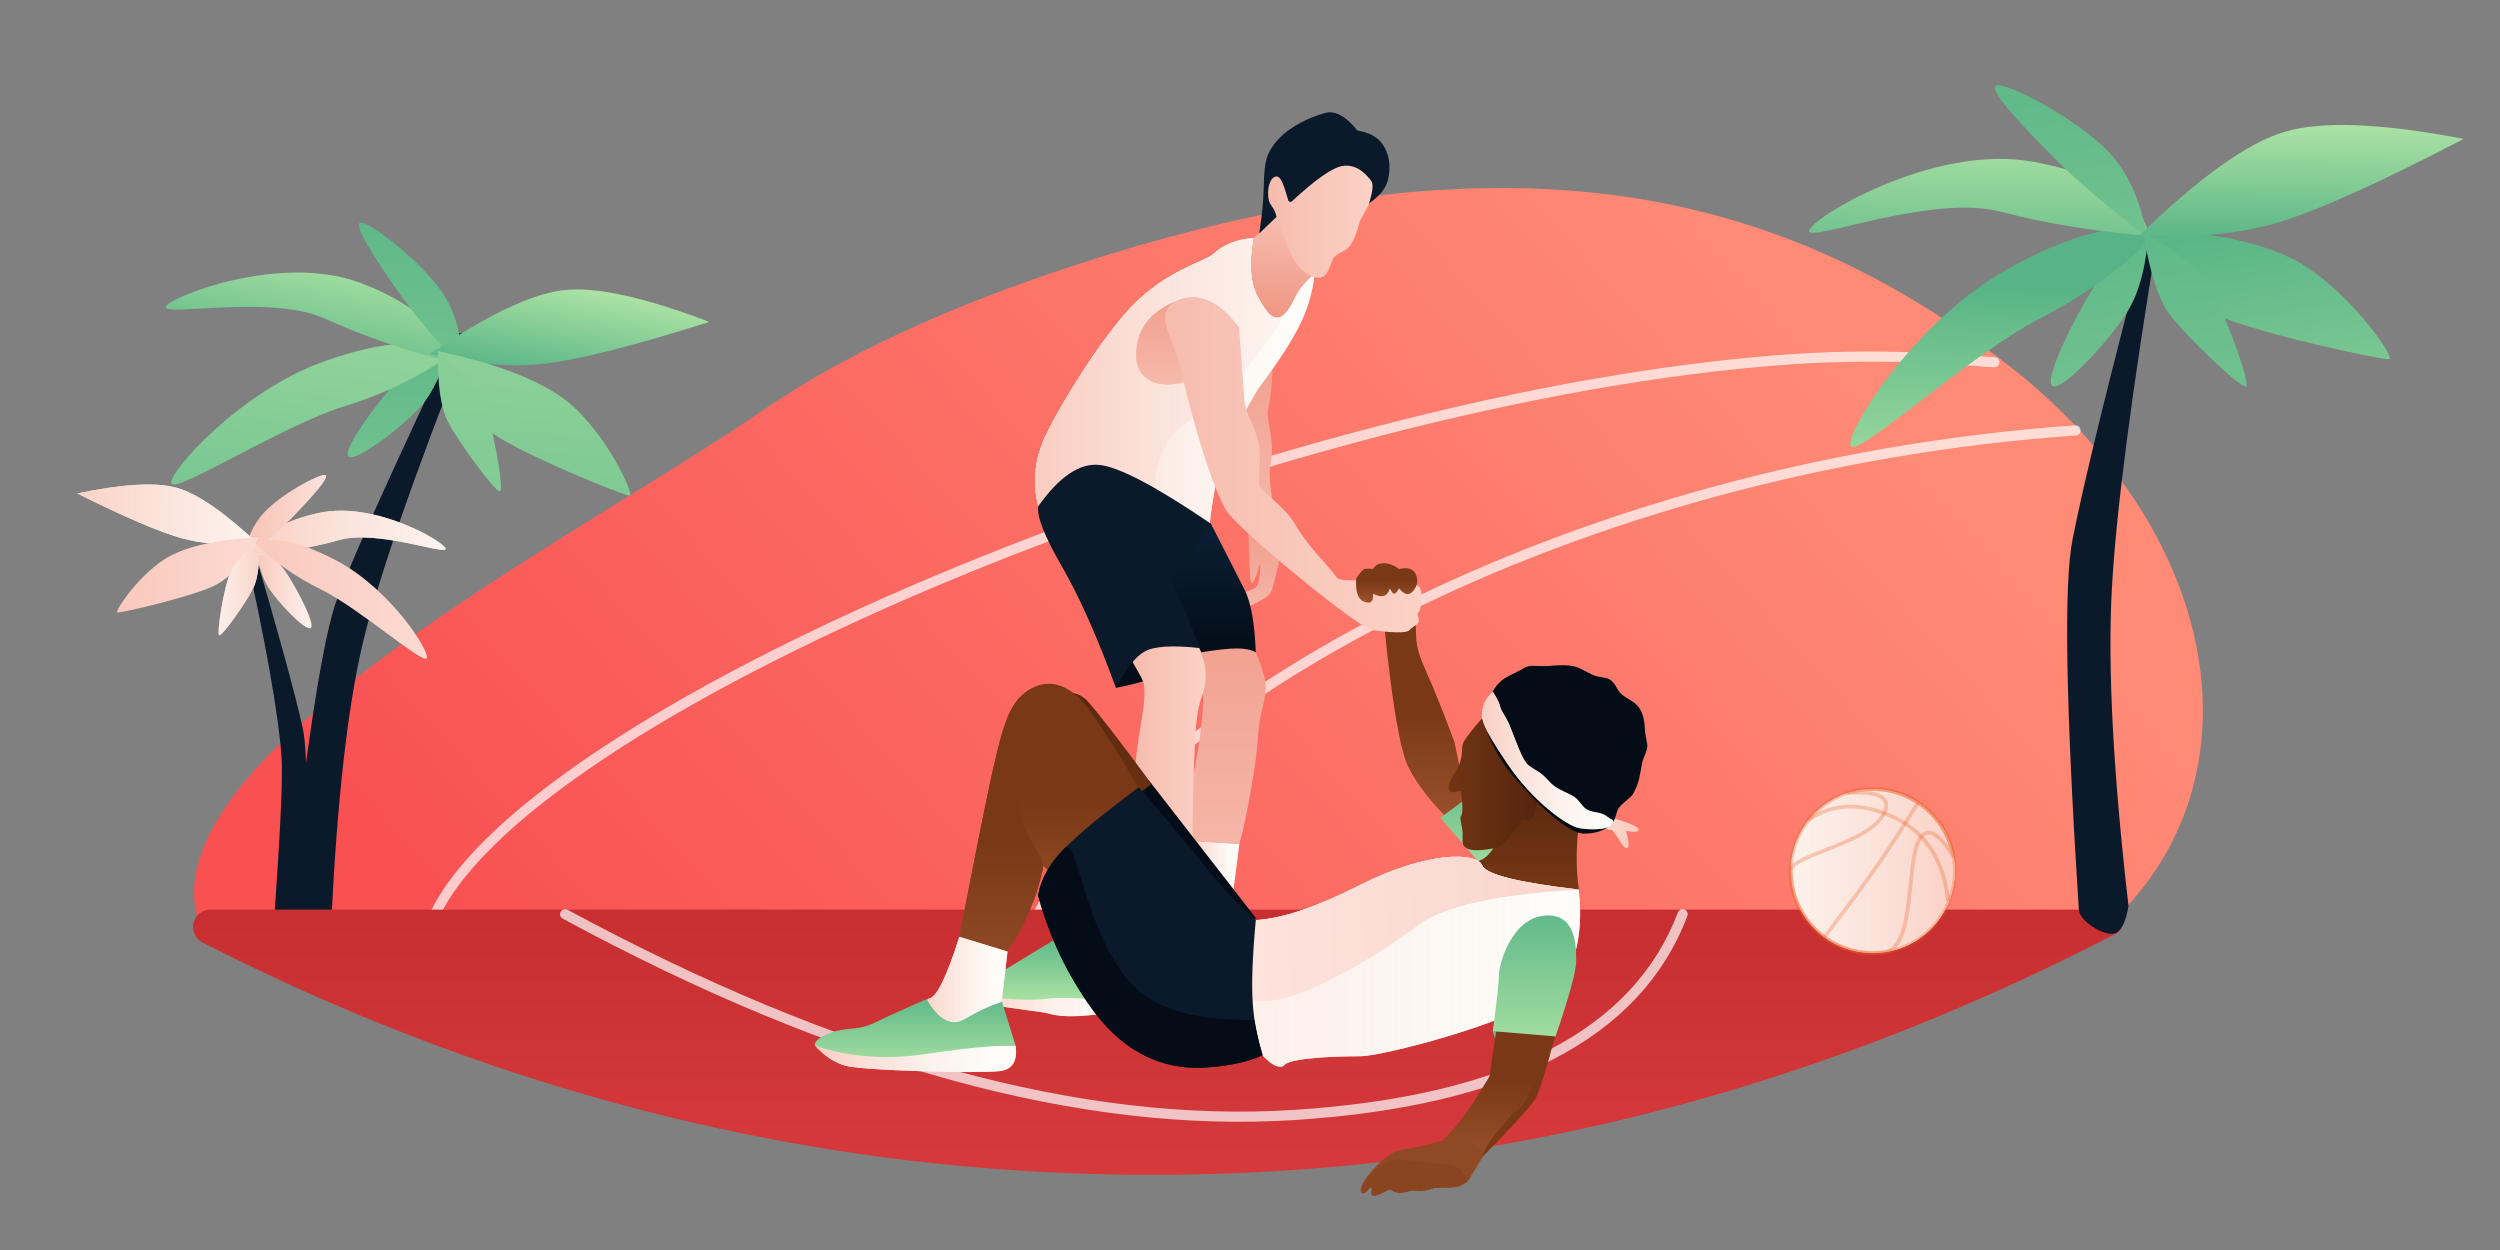 <svg width="1440" height="720" xmlns="http://www.w3.org/2000/svg" xmlns:xlink="http://www.w3.org/1999/xlink"><rect width="100%" height="100%" fill="#808080" stroke="none"/><defs><linearGradient x1="85.566%" y1="56.945%" x2="14.146%" y2="41.593%" id="a"><stop stop-color="#F95052" offset="0%"/><stop stop-color="#FF8A76" offset="100%"/></linearGradient><linearGradient x1="44.84%" y1="-47.622%" x2="59.364%" y2="667.053%" id="b"><stop stop-color="#58B486" offset="0%"/><stop stop-color="#CFF6B0" offset="100%"/></linearGradient><linearGradient x1="81.296%" y1="-261.879%" x2="14.626%" y2="239.848%" id="c"><stop stop-color="#CFF6B0" offset="0%"/><stop stop-color="#58B486" offset="100%"/></linearGradient><linearGradient x1="81.296%" y1="-44.106%" x2="14.626%" y2="107.284%" id="d"><stop stop-color="#CFF6B0" offset="0%"/><stop stop-color="#58B486" offset="100%"/></linearGradient><linearGradient x1="45.664%" y1="-47.622%" x2="57.869%" y2="667.053%" id="e"><stop stop-color="#58B486" offset="0%"/><stop stop-color="#CFF6B0" offset="100%"/></linearGradient><linearGradient x1="81.296%" y1="-35.333%" x2="14.626%" y2="101.944%" id="f"><stop stop-color="#CFF6B0" offset="0%"/><stop stop-color="#58B486" offset="100%"/></linearGradient><linearGradient x1="81.296%" y1="-476.061%" x2="14.626%" y2="370.225%" id="g"><stop stop-color="#CFF6B0" offset="0%"/><stop stop-color="#58B486" offset="100%"/></linearGradient><linearGradient x1="57.514%" y1="-1030.763%" x2="41.507%" y2="707.884%" id="h"><stop stop-color="#CFF6B0" offset="0%"/><stop stop-color="#58B486" offset="100%"/></linearGradient><linearGradient x1="89.437%" y1="71.45%" x2="-11.352%" y2="56.842%" id="i"><stop stop-color="#F9C7BA" offset="0%"/><stop stop-color="#FFF" offset="100%"/></linearGradient><linearGradient x1="122.485%" y1="50%" x2="-45.965%" y2="43.528%" id="k"><stop stop-color="#F9C7BA" offset="0%"/><stop stop-color="#FFF" stop-opacity=".5" offset="100%"/></linearGradient><linearGradient x1="83.142%" y1="71.45%" x2="-97.59%" y2="43.626%" id="l"><stop stop-color="#F9C7BA" offset="0%"/><stop stop-color="#FFF" offset="100%"/></linearGradient><linearGradient x1="122.485%" y1="50%" x2="-45.965%" y2="44.131%" id="n"><stop stop-color="#F9C7BA" offset="0%"/><stop stop-color="#FFF" stop-opacity=".5" offset="100%"/></linearGradient><linearGradient x1="107.673%" y1="60.441%" x2="-206.283%" y2="33.248%" id="o"><stop stop-color="#F9C7BA" offset="0%"/><stop stop-color="#FFF" offset="100%"/></linearGradient><linearGradient x1="161.594%" y1="50%" x2="-25.189%" y2="62.725%" id="q"><stop stop-color="#FFF" stop-opacity=".5" offset="0%"/><stop stop-color="#F9C7BA" offset="100%"/></linearGradient><linearGradient x1="107.673%" y1="56.19%" x2="-193.645%" y2="32.729%" id="r"><stop stop-color="#F9C7BA" offset="0%"/><stop stop-color="#FFF" offset="100%"/></linearGradient><linearGradient x1="41.408%" y1="-5.163%" x2="41.408%" y2="176.452%" id="s"><stop stop-color="#C62E30" offset="0%"/><stop stop-color="#E24244" offset="100%"/></linearGradient><linearGradient x1="44.84%" y1="-47.622%" x2="59.364%" y2="667.053%" id="t"><stop stop-color="#58B486" offset="0%"/><stop stop-color="#CFF6B0" offset="100%"/></linearGradient><linearGradient x1="42.454%" y1="2.482%" x2="63.694%" y2="350.351%" id="u"><stop stop-color="#58B486" offset="0%"/><stop stop-color="#CFF6B0" offset="100%"/></linearGradient><linearGradient x1="42.454%" y1="21.829%" x2="0%" y2="174.617%" id="v"><stop stop-color="#58B486" offset="0%"/><stop stop-color="#CFF6B0" offset="100%"/></linearGradient><linearGradient x1="81.296%" y1="-44.106%" x2="14.626%" y2="107.284%" id="w"><stop stop-color="#CFF6B0" offset="0%"/><stop stop-color="#58B486" offset="100%"/></linearGradient><linearGradient x1="45.664%" y1="-47.622%" x2="57.869%" y2="667.053%" id="x"><stop stop-color="#58B486" offset="0%"/><stop stop-color="#CFF6B0" offset="100%"/></linearGradient><linearGradient x1="81.296%" y1="-35.333%" x2="14.626%" y2="101.944%" id="y"><stop stop-color="#CFF6B0" offset="0%"/><stop stop-color="#58B486" offset="100%"/></linearGradient><linearGradient x1="48.188%" y1="-47.622%" x2="53.288%" y2="667.053%" id="z"><stop stop-color="#58B486" offset="0%"/><stop stop-color="#CFF6B0" offset="100%"/></linearGradient><linearGradient x1="122.485%" y1="50%" x2="-56.488%" y2="50%" id="B"><stop stop-color="#F9C7BA" offset="0%"/><stop stop-color="#FFF" stop-opacity=".5" offset="100%"/></linearGradient><linearGradient x1="39.436%" y1="10.758%" x2="37.483%" y2="86.539%" id="C"><stop stop-color="#F6BCAF" offset="0%"/><stop stop-color="#F09885" offset="100%"/></linearGradient><linearGradient x1="65.127%" y1="43.733%" x2="65.127%" y2="90.801%" id="D"><stop stop-color="#793816" offset="0%"/><stop stop-color="#9A512B" offset="100%"/></linearGradient><linearGradient x1="0%" y1="123.276%" x2="0%" y2="-15.101%" id="E"><stop stop-color="#F6BCAF" offset="0%"/><stop stop-color="#F09885" offset="100%"/></linearGradient><linearGradient x1="87.172%" y1="50%" x2="-7.745%" y2="50%" id="G"><stop stop-color="#FFF" stop-opacity=".5" offset="0%"/><stop stop-color="#F9C7BA" offset="100%"/></linearGradient><linearGradient x1="138.289%" y1="50%" x2="-7.745%" y2="50%" id="I"><stop stop-color="#FFF" stop-opacity=".5" offset="0%"/><stop stop-color="#F9C7BA" offset="100%"/></linearGradient><linearGradient x1="0%" y1="100%" x2="0%" y2="-15.101%" id="J"><stop stop-color="#F6BCAF" offset="0%"/><stop stop-color="#F09885" offset="100%"/></linearGradient><linearGradient x1="0%" y1="123.276%" x2="0%" y2="-15.101%" id="K"><stop stop-color="#F6BCAF" offset="0%"/><stop stop-color="#F09885" offset="100%"/></linearGradient><linearGradient x1="181.845%" y1="39.203%" x2="-31.563%" y2="39.203%" id="L"><stop stop-color="#FFE5DA" offset="0%"/><stop stop-color="#F4B4A5" offset="100%"/></linearGradient><linearGradient x1="181.845%" y1="39.203%" x2="-31.563%" y2="39.203%" id="M"><stop stop-color="#FFE5DA" offset="0%"/><stop stop-color="#F4B4A5" offset="100%"/></linearGradient><linearGradient x1="87.172%" y1="50%" x2="-7.745%" y2="50%" id="O"><stop stop-color="#FFF" stop-opacity=".5" offset="0%"/><stop stop-color="#F9C7BA" offset="100%"/></linearGradient><linearGradient x1="0%" y1="123.276%" x2="0%" y2="-37.289%" id="P"><stop stop-color="#F6BCAF" offset="0%"/><stop stop-color="#F09885" offset="100%"/></linearGradient><linearGradient x1="50%" y1="13.529%" x2="50%" y2="100%" id="Q"><stop stop-color="#091F33" offset="0%"/><stop stop-color="#040D17" offset="100%"/></linearGradient><linearGradient x1="181.845%" y1="39.203%" x2="-31.563%" y2="39.203%" id="R"><stop stop-color="#FFE5DA" offset="0%"/><stop stop-color="#F4B4A5" offset="100%"/></linearGradient><linearGradient x1="40.809%" y1="-14.194%" x2="40.809%" y2="173.313%" id="S"><stop stop-color="#58B486" offset="0%"/><stop stop-color="#CFF6B0" offset="100%"/></linearGradient><linearGradient x1="50%" y1="108.133%" x2="50%" y2="15.06%" id="T"><stop stop-color="#813C18" offset="0%"/><stop stop-color="#54250D" offset="100%"/></linearGradient><linearGradient x1="88.244%" y1="50%" x2="-143.973%" y2="50%" id="V"><stop stop-color="#FFF" stop-opacity=".5" offset="0%"/><stop stop-color="#F9C7BA" offset="100%"/></linearGradient><linearGradient x1="203.147%" y1="36.18%" x2="-193.645%" y2="39.176%" id="W"><stop stop-color="#F9C7BA" offset="0%"/><stop stop-color="#FFF" offset="100%"/></linearGradient><linearGradient x1="40.809%" y1="-14.194%" x2="40.809%" y2="406.398%" id="X"><stop stop-color="#58B486" offset="0%"/><stop stop-color="#CFF6B0" offset="100%"/></linearGradient><linearGradient x1="68.093%" y1="28.586%" x2="57.492%" y2="84.385%" id="Y"><stop stop-color="#793816" offset="0%"/><stop stop-color="#9A512B" offset="100%"/></linearGradient><linearGradient x1="88.86%" y1="-63.639%" x2="83.483%" y2="9.594%" id="Z"><stop stop-color="#9A512B" offset="0%"/><stop stop-color="#793816" offset="100%"/></linearGradient><linearGradient x1="40.809%" y1="-14.194%" x2="40.809%" y2="173.313%" id="aa"><stop stop-color="#58B486" offset="0%"/><stop stop-color="#CFF6B0" offset="100%"/></linearGradient><linearGradient x1="-49.839%" y1="39.411%" x2="100%" y2="39.411%" id="ab"><stop stop-color="#813C18" offset="0%"/><stop stop-color="#54250D" offset="100%"/></linearGradient><linearGradient x1="107.673%" y1="54.389%" x2="-193.645%" y2="37.755%" id="ac"><stop stop-color="#F9C7BA" offset="0%"/><stop stop-color="#FFF" offset="100%"/></linearGradient><linearGradient x1="107.673%" y1="53.534%" x2="-193.645%" y2="40.139%" id="ad"><stop stop-color="#F9C7BA" offset="0%"/><stop stop-color="#FFF" offset="100%"/></linearGradient><linearGradient x1="87.172%" y1="50%" x2="-7.745%" y2="50%" id="af"><stop stop-color="#FFF" stop-opacity=".5" offset="0%"/><stop stop-color="#F9C7BA" offset="100%"/></linearGradient><linearGradient x1="65.127%" y1="43.733%" x2="65.127%" y2="90.801%" id="ag"><stop stop-color="#793816" offset="0%"/><stop stop-color="#9A512B" offset="100%"/></linearGradient><linearGradient x1="87.172%" y1="50%" x2="-7.745%" y2="50%" id="ai"><stop stop-color="#FFF" stop-opacity=".5" offset="0%"/><stop stop-color="#F9C7BA" offset="100%"/></linearGradient><linearGradient x1="40.809%" y1="-14.194%" x2="40.809%" y2="151.18%" id="aj"><stop stop-color="#58B486" offset="0%"/><stop stop-color="#CFF6B0" offset="100%"/></linearGradient><linearGradient x1="50%" y1="77.603%" x2="50%" y2="-14.615%" id="ak"><stop stop-color="#813C18" offset="0%"/><stop stop-color="#6F3313" offset="24.786%"/><stop stop-color="#54250D" offset="100%"/></linearGradient><linearGradient x1="65.127%" y1="43.733%" x2="65.127%" y2="90.801%" id="al"><stop stop-color="#793816" offset="0%"/><stop stop-color="#9A512B" offset="100%"/></linearGradient><linearGradient x1="67.333%" y1="62.389%" x2="67.333%" y2="120.9%" id="am"><stop stop-color="#793816" offset="0%"/><stop stop-color="#9A512B" offset="100%"/></linearGradient><linearGradient x1="87.172%" y1="50%" x2="-7.745%" y2="50%" id="ao"><stop stop-color="#FFF" stop-opacity=".5" offset="0%"/><stop stop-color="#F9C7BA" offset="100%"/></linearGradient><linearGradient x1="87.172%" y1="50%" x2="-7.745%" y2="50%" id="aq"><stop stop-color="#FFF" stop-opacity=".5" offset="0%"/><stop stop-color="#F9C7BA" offset="100%"/></linearGradient><linearGradient x1="40.809%" y1="-14.194%" x2="40.809%" y2="173.313%" id="ar"><stop stop-color="#58B486" offset="0%"/><stop stop-color="#CFF6B0" offset="100%"/></linearGradient><path d="M.413 34.272c0-3.524 43.175-22.593 74.565-11.869 20.926 7.15 31.972 16.665 33.139 28.546-16.944-3.767-32.342-8.545-46.194-14.334-20.778-8.684-61.51 1.18-61.51-2.343z" id="j"/><path d="M108.123 44.397c21.398-15.67 38.216-24.422 50.452-26.258 12.237-1.835 31.026 1.577 56.368 10.236-28.82 10.215-49.715 16.296-62.686 18.242-12.97 1.945-27.682 1.205-44.134-2.22z" id="m"/><path d="M102.868 44.602c8.688 6.25 14.456 11.96 17.303 17.13 4.272 7.756 10.071 35.274 8.443 35.968-1.628.694-16.733-18.388-21.064-26.25-2.887-5.242-4.447-14.191-4.682-26.848z" id="p"/><path d="M252.555 72.537c-9.317.5-16.94 3.513-22.871 9.036-4.847 4.514-27.592 9.3-48.139 31.367-16.34 17.55-38.212 52.158-48.163 72.497-6.634 13.56-8.17 27.36-4.607 41.405 11.112-10.244 21.248-15.366 30.409-15.366 6.387 0 23.996 17.085 43.626 25.277 5.683 2.372 13.923 2.372 24.718 0 1.812-16.005 4.336-28.539 7.574-37.6 3.238-9.06 9.897-22.228 19.978-39.502 11.506-15.293 19.604-27.7 24.292-37.219 4.689-9.52 7.523-19.306 8.501-29.36-5.183 4.325-8.956 8.955-11.32 13.89-9.086 18.968-15.013 11.082-21.473-.8-4.18-7.685-5.021-18.894-2.525-33.625z" id="F"/><path d="M252.555 72.537c-9.317.5-16.94 3.513-22.871 9.036-4.847 4.514-27.592 9.3-48.139 31.367-16.34 17.55-38.212 52.158-48.163 72.497-6.634 13.56-8.17 27.36-4.607 41.405 11.112-10.244 21.248-15.366 30.409-15.366 5.183 0 17.756 11.25 32.802 19.87 3.495 2.003 7.124 3.863 10.824 5.407 4.838 2.019-17.761-11.53 0-46.098 5.273-10.261 23.285-18.451 35.514-31.416 19.17-20.325 33.389-44.224 32.955-43.742-6.291 6.993-11.077.085-16.199-9.334-4.18-7.686-5.021-18.895-2.525-33.626z" id="H"/><path id="N" d="M217.556 419.718l23.584 27.99 3.385-26.241z"/><path d="M440.17 447.707c-35.072-4.08-53.667-8.744-55.784-13.994-3.175-7.875-32.352-7.875-70.13 11.266-25.186 12.76-45.262 19.527-60.228 20.3-6.15 14.677-9.317 25.207-9.498 31.588-1.151 40.494 21.655 57.14 25.8 52.025 3.613-4.46 31.303-5.178 43.925-5.178 12.623 0 86.506-19.003 108.345-35.845 14.56-11.228 20.416-31.282 17.57-60.162z" id="U"/><path d="M390.568 333.745c2.543 3.96 3.98 6.967 4.313 9.018.263 1.625 3.219 5.326 5.34 10.356 3.39 8.038 7.03 20 11.056 23.152 1.918 1.502 4.852 2.977 7.138 4.688 2.663 1.994 4.74 5.092 7.635 7.203 3.434 2.504 8.088 4.006 11.584 6.27 2.456 1.592 4.296 5.266 6.498 6.727 3.068 2.037 6.855 1.94 9.376 2.869 2.716 1 4.121 2.892 5.668 3.324 1.856.518-.08 3.473-2.149 4.343-4.148 1.742-12.423 1.424-16.856.562-6.646-1.292-26.185-14.787-41.224-37.121-15.04-22.334-15.366-26.118-14.2-31.671.778-3.702 2.719-6.942 5.821-9.72z" id="ae"/><path d="M91.142 509.623c3.374 2.15 6.257 3.464 8.648 3.946 16.177 3.256 30.18 4.093 36.308 5.85 7.486 2.146 21.14 1.5 40.963-1.936l-33.274-11.002-52.645 3.142z" id="ah"/><path d="M83.263 474.909c-7.164 22.646-12.887 34.474-17.17 35.484-6.425 1.515 6.439 19.85 18.67 19.85 8.153 0 15.86-6.616 23.12-19.85l3.146-27.008-27.766-8.476z" id="an"/><path d="M0 537.381c5.226 5.878 11.022 9.781 17.388 11.71 9.55 2.891 78.53 4.669 89.361 3.16 7.222-1.007 10.194-5.913 8.918-14.719L0 537.382z" id="ap"/><circle id="A" cx="47.234" cy="47.234" r="47.234"/></defs><g fill="none" fill-rule="evenodd"><path d="M564.427 592.765c252.62-30.157 677.058-149.98 676.027-225.725-1.384-100.438-278.417-142.951-398.851-178.878-53.214-15.874-119.378-24.314-199.548-24.314-209.392 0-337.779 53.486-428.094 143.169-22.522 22.364-42.677 46.98-61.13 73.578-92.45 133.26-68.532 276.187 38.963 327.173 82.196 38.987 263.17-101.936 372.633-115.003z" fill="url(#a)" transform="scale(-1 1) rotate(18 47.167 -3827.759)"/><path d="M1148.76 208.607c-7.829 0-56.386-5.925-117.717-1.637C737.676 227.485 309.01 405.047 250.53 526.597M1195.518 247.926C902.151 268.44 654.905 408.182 596.425 529.732" stroke-opacity=".702" stroke="#FFF" stroke-width="5.852" style="mix-blend-mode:soft-light" stroke-linecap="round"/><path d="M163.828 543.315c12-111.007 22.18-177.288 30.539-198.841 10.342-26.669 33.304-77.52 68.884-152.555l7.484.262c-32.865 83.19-53.538 142.979-62.02 179.364-8.48 36.384-14.411 88.773-17.79 157.165-5.049 3.077-9.191 5.488-12.429 7.233-3.237 1.745-8.126 4.202-14.668 7.372z" fill="#0B1A2A"/><path d="M233.928 66.442c-13.634 8.282-24.028 16.744-31.183 25.386-10.733 12.964-29.253 39.838-25.185 43.131 4.068 3.294 30.343-17.94 40.72-30.555 6.918-8.409 12.134-21.063 15.648-37.962z" fill="url(#b)" fill-rule="nonzero" transform="rotate(2 -3479.4 862.597)"/><path d="M76.181 153.965c-2.58-5.781 37.789-54.821 86.373-73.74 32.39-12.614 56.97-15.104 73.74-7.47-18.291 14.188-39.01 25.295-62.153 33.32-34.717 12.04-95.38 53.671-97.96 47.89z" fill="url(#c)" fill-rule="nonzero" transform="rotate(2 -3479.4 862.597)"/><path d="M69.37 52.598c0-5.285 64.763-33.889 111.847-17.803 31.39 10.724 47.96 24.997 49.709 42.818-25.416-5.65-48.512-12.816-69.29-21.5-31.168-13.026-92.265 1.771-92.265-3.515z" fill="url(#d)" fill-rule="nonzero" transform="rotate(2 -3479.4 862.597)"/><path d="M180.169.036c5.86 0 34.97 20.877 47.784 38.138 8.542 11.508 12.929 26.162 13.16 43.964-17.473-17.915-30.439-32.57-38.897-43.964C189.529 21.082 174.309.036 180.169.036z" fill="url(#e)" fill-rule="nonzero" transform="rotate(2 -3479.4 862.597)"/><path d="M222.368 74.18c32.097-23.504 57.323-36.633 75.678-39.386 18.355-2.753 46.54 2.365 84.553 15.353-43.23 15.324-74.573 24.445-94.03 27.363-19.456 2.918-41.523 1.808-66.201-3.33z" fill="url(#f)" fill-rule="nonzero" transform="rotate(2 -3479.4 862.597)"/><path d="M260.15 118.731c-12.32-7.946-23.489-23.408-33.508-46.386 34.013 6.033 58.817 14.525 74.412 25.476 23.394 16.427 42.495 53.977 39.073 53.977-3.422 0-61.497-21.148-79.977-33.067z" fill="url(#g)" fill-rule="nonzero" transform="rotate(2 -3479.4 862.597)"/><path d="M226.92 72.257c13.031 9.375 21.683 17.94 25.954 25.696 6.407 11.633 15.106 52.91 12.664 53.951-2.442 1.041-25.1-27.581-31.596-39.375-4.33-7.863-6.671-21.287-7.023-40.272z" fill="url(#h)" fill-rule="nonzero" transform="rotate(2 -3479.4 862.597)"/><path d="M174.45 538.08c2.919-65.361 2.919-104.792 0-118.291-4.028-18.64-13.844-54.517-29.447-107.635l-4.955-.608c12.964 58.205 20.341 99.729 22.131 124.571.893 12.393-.967 49.44-5.58 111.142l17.852-9.178z" fill="#0B1A2A"/><path d="M109.654 43.259c-9.089 5.52-16.018 11.162-20.789 16.924-7.155 8.642-19.502 26.558-16.79 28.754 2.713 2.195 20.23-11.961 27.147-20.37 4.612-5.606 8.09-14.042 10.432-25.308z" fill="url(#i)" transform="scale(-1 1) rotate(-7 2176.84 2277.261)"/><g transform="scale(-1 1) rotate(-7 2176.84 2277.261)"><use fill="#FBF8F0" xlink:href="#j"/><use fill="url(#k)" xlink:href="#j"/></g><path d="M74.714.409c3.907 0 23.314 13.918 31.856 25.425 5.695 7.672 8.62 17.442 8.774 29.31C103.695 43.2 95.051 33.43 89.413 25.834 80.954 14.44 70.808.41 74.714.41z" fill="url(#l)" transform="scale(-1 1) rotate(-7 2176.84 2277.261)"/><g transform="scale(-1 1) rotate(-7 2176.84 2277.261)"><use fill="#FBF8F0" xlink:href="#m"/><use fill="url(#n)" xlink:href="#m"/></g><path d="M130.237 71.559c-8.214-5.298-15.66-15.606-22.34-30.924 22.676 4.022 39.212 9.683 49.61 16.984 15.595 10.951 28.329 35.985 26.048 35.985-2.282 0-40.999-14.099-53.318-22.045z" fill="url(#o)" transform="scale(-1 1) rotate(-7 2176.84 2277.261)"/><g transform="scale(-1 1) rotate(3 -5120.7 -4635.307)"><use fill="#FBF8F0" xlink:href="#p"/><use fill="url(#q)" xlink:href="#p"/></g><path d="M3.617 98.052c-1.72-3.854 25.192-36.547 57.582-49.16 21.593-8.409 37.98-10.069 49.16-4.98-12.194 9.459-26.006 16.864-41.436 22.214-23.144 8.026-63.586 35.78-65.306 31.926z" fill="url(#r)" transform="scale(-1 1) rotate(-7 2176.84 2277.261)"/><path d="M108.234 540.937h1094.14a7.35 7.35 0 013.181 13.977 85.94 85.94 0 00-2.185 1.084c-184.555 95.156-368.037 137.705-552.592 137.705-180.851 0-362.775-40.658-543.626-132.033a806.782 806.782 0 01-3.485-1.772 10.03 10.03 0 014.567-18.961z" fill="url(#s)" transform="translate(13 -17)"/><path d="M325.512 526.597c157.321 85.02 297.381 123.557 420.18 115.61 122.799-7.946 197.3-46.482 223.505-115.61" stroke-opacity=".702" stroke="#FFF" stroke-width="5.852" style="mix-blend-mode:soft-light" stroke-linecap="round"/><g><path d="M1197.389 523.894c-7.655-120.194-8.649-187.717-3.573-213.36 6.666-33.672 20.87-91.703 42.615-174.093l7.001-4.466c-15.57 93.607-24.577 162.794-27.018 207.56-2.441 44.765.756 105.514 9.593 182.245-1.25 8.098-3.543 13.245-6.876 15.44-5 3.293-21.274-5.973-21.742-13.326z" fill="#0B1A2A"/><path d="M626.52 93.978c-16.36 9.938-28.834 20.092-37.42 30.464-12.879 15.556-35.104 47.805-30.222 51.757 4.882 3.952 36.412-21.53 48.865-36.666 8.301-10.091 14.56-25.276 18.776-45.555z" fill="url(#t)" fill-rule="nonzero" transform="rotate(-8 1200.668 -4258.18)"/><path d="M657.08 148.155c-14.783-9.535-28.187-28.09-40.21-55.663 40.816 7.24 70.58 17.43 89.296 30.572 28.072 19.712 50.993 64.772 46.887 64.772-4.106 0-73.797-25.377-95.973-39.68z" fill="url(#u)" fill-rule="nonzero" transform="rotate(-8 1200.668 -4258.18)"/><path d="M438.94 194.365c-3.095-6.937 45.347-65.785 103.649-88.488 38.868-15.136 68.364-18.124 88.489-8.964-21.95 17.026-46.812 30.354-74.586 39.985-41.66 14.447-114.455 64.405-117.551 57.467z" fill="url(#v)" fill-rule="nonzero" transform="rotate(-8 1200.668 -4258.18)"/><path d="M432.43 68.343c0-6.343 77.715-40.667 134.216-21.364 37.667 12.87 57.55 29.996 59.65 51.382-30.499-6.78-58.215-15.38-83.149-25.8-37.4-15.632-110.717 2.125-110.717-4.218z" fill="url(#w)" fill-rule="nonzero" transform="rotate(-8 1200.668 -4258.18)"/><path d="M551.336.128c7.032 0 41.965 25.052 57.34 45.765 10.252 13.81 15.516 31.395 15.794 52.757-20.968-21.498-36.527-39.083-46.677-52.757C562.568 25.383 544.305.128 551.336.128z" fill="url(#x)" fill-rule="nonzero" transform="rotate(-8 1200.668 -4258.18)"/><path d="M620.91 97.038c38.516-28.205 68.788-43.96 90.814-47.263 22.026-3.304 55.847 2.837 101.463 18.423-51.876 18.389-89.487 29.334-112.835 32.836-23.348 3.502-49.829 2.17-79.443-3.996z" fill="url(#y)" fill-rule="nonzero" transform="rotate(-8 1200.668 -4258.18)"/><path d="M622.976 96.364c15.638 11.25 26.02 21.528 31.145 30.834 7.689 13.96 18.128 63.493 15.198 64.742-2.93 1.25-30.121-33.097-37.916-47.25-5.196-9.436-8.005-25.544-8.427-48.326z" fill="url(#z)" fill-rule="nonzero" transform="rotate(-8 1200.668 -4258.18)"/><path d="M642.78 396.219c11.375-2.244 19.914-4.707 25.619-7.39 5.705-2.683 13.386-7.85 23.044-15.5-14.395-12.969-26.313-17.232-35.753-12.792-9.44 4.44-13.744 16.334-12.91 35.682z" fill="#040D17"/></g><g><g transform="translate(1031.51 454.487)"><use fill="#FBF8F0" xlink:href="#A"/><use fill="url(#B)" xlink:href="#A"/></g><path d="M1078.745 548.955a47.62 47.62 0 006.952-.508c16.982-2.505 12.5-48.743 19.113-63.313 7.633-16.818 20.873 10.481 20.307 7.559-4.213-21.768-23.373-38.206-46.372-38.206-26.087 0-47.234 21.147-47.234 47.234 0 26.086 21.147 47.234 47.234 47.234z" stroke-opacity=".287" stroke="#EA6020" stroke-width="2.174"/><path d="M1078.745 548.955c26.087 0 47.234-21.148 47.234-47.234 0-26.087-21.147-47.234-47.234-47.234-3.994 0-7.872.495-11.575 1.428-11.397 2.871 24.483-4.584 18.631 11.154-7.056 18.974-54.29 24.846-54.29 34.652 0 3.483.377 6.877 1.092 10.146 4.643 21.21 23.538 37.088 46.142 37.088z" stroke-opacity=".287" stroke="#EA6020" stroke-width="2.174"/><path d="M1050.939 539.65c13.915-18.292 23.878-31.747 29.89-40.364 6.01-8.618 13.971-20.857 23.881-36.719" stroke-opacity=".287" stroke="#EA6020" stroke-width="2.174"/><path d="M1041.533 472.411c14-9.79 30.298-10.402 48.894-1.833 18.596 8.569 29.154 24.71 31.675 48.425" stroke-opacity=".287" stroke="#EA6020" stroke-width="2.174"/></g><g><path d="M252.555 72.537c2.283-1.802 4.146-3.564 5.588-5.287 1.442-1.722 5.104-5.875 10.984-12.459 4.958 21.026 9.236 32.332 12.832 33.916 1.015.448 5.994 2.497 5.914 4.364-.135 3.166-6.749 13.623-19.841 31.371l-27.601-22.327 12.124-29.578z" fill="url(#C)" fill-rule="nonzero" transform="translate(469.3 64.702)"/><path d="M366.795 409.175c-11.826-11.703-20.118-22.393-24.876-32.07-4.757-9.676-9.347-36.486-13.769-80.43l18.434-11.199c-.521 6.993-.521 13.309 0 18.947.78 8.457 5.45 16.92 9.697 27.094 2.83 6.782 6.87 17.084 12.12 30.907l5.794 27.842 1.723 29.452-9.123-10.543z" fill="url(#D)" transform="translate(469.3 64.702)"/><path d="M264.152 124.442c0 23.111-1.014 38.631-3.043 46.56-1.41 5.504 4.225 18.187 1.43 31.967-.954 4.696-.416 12.59 1.613 23.68-8.6-.86-14.596-7.087-17.99-18.678-3.394-11.591-5.505-29.07-6.335-52.437l24.325-31.092z" fill="url(#E)" fill-rule="nonzero" transform="translate(469.3 64.702)"/><g transform="translate(469.3 64.702)"><use fill="#FBF8F0" xlink:href="#F"/><use fill="url(#G)" xlink:href="#F"/></g><g transform="translate(469.3 64.702)"><use fill="#FBF8F0" xlink:href="#H"/><use fill="url(#I)" xlink:href="#H"/></g><path d="M244.408 124.175c-11.083-14.711-22.278-20.178-33.585-16.4-16.96 5.667-26.494 17.262-25.703 33.582.791 16.32 20.249 20.286 37.763 9.382 11.677-7.27 18.852-16.124 21.525-26.564z" fill="url(#J)" fill-rule="nonzero" transform="translate(469.3 64.702)"/><path d="M249.806 238.532c.25 19.125.743 29.802 1.48 32.031.737 2.23 2.532-1.527 5.385-11.27 0 6.055-.488 10.29-1.463 12.704-1.464 3.622-7.392 3.165-8.673 5.69-.854 1.684-.242 4.28 1.835 7.79 8.589-3.964 13.39-6.995 14.404-9.092 1.014-2.096 3.026-10.085 6.034-23.966l-19.002-13.887z" fill="url(#K)" fill-rule="nonzero" transform="translate(469.3 64.702)"/><path d="M244.408 124.175c-11.083-14.711-22.278-20.178-33.585-16.4-16.96 5.667-5.528 20.356-1.75 33.923 2.647 9.508 13.946 61.092 27.266 86.587 2.36 4.52 15.873 17.028 31.585 30.351 22.132 18.767 48.498 39.006 53.083 39.548.2.024 19.147 3.041 21.602 0 1.24-1.537 4.597-2.856 5.207-4.77.596-1.872-1.558-4.342 0-5.505.737-.55 1.19-2.704 1.221-4.867.021-1.422-.484-2.927 0-3.706 1.222-1.964-.391-5.887-1.221-6.345-13.03-7.19-43.885-.798-46.993-4.928-7.483-9.94-16.142-17.081-24.358-31.115-6.23-10.641-20.434-18.91-20.579-22.783-.28-7.493 1.302-15.243 0-22.426-2.184-12.052-7.65-16.542-8.466-26.688-.613-7.63-1.617-21.254-3.012-40.876z" fill="url(#L)" transform="translate(469.3 64.702)"/><path d="M725.343 134.442c.996-7.11 1.626-12.082 1.89-14.92 1.315-14.147.065-23.166 3.177-30.485 6.07-14.28 24.183-21.631 32.845-23.966 5.774-1.557 11.972 1.81 18.595 10.1 6.698 1.146 11.445 3.66 14.24 7.54 4.194 5.82 5.28 13.037 3.342 20.989-1.293 5.3-5.414 10.08-12.364 14.34l-25.432-9.442-23.023 13.153-13.27 12.69z" fill="#0B1A2A"/><path d="M320.502 39.49c1.46 1.906.88 6.702-1.737 14.388l-4.812 8.708c-1.365 5.738-3.012 10.163-4.941 13.273-2.895 4.666-8.464 5.189-10.274 8.207-1.81 3.018-2.851 11.237-8.442 11.237-5.59 0-11.703-5.54-14.872-11.237-3.17-5.697-8.728-21.16-10.404-27.017-.367-1.284-3.012-4.394-3.414-6.08-1.429-6.004.317-13.359 3.985-13.996 2.943-.511 4.591 4.947 7.236 13.996.113.387.664.591 1.654.612 13.91-12.941 23.783-19.841 29.617-20.7 8.751-1.29 14.216 5.748 16.404 8.608z" fill="url(#M)" transform="translate(469.3 64.702)"/><g transform="translate(469.3 64.702)"><use fill="#FBF8F0" xlink:href="#N"/><use fill="url(#O)" xlink:href="#N"/></g><path d="M213.338 303.961c8.39 9.89 11.676 24.533 9.857 43.927-1.818 19.394-5.964 40.432-12.44 63.112-3.116 4.86-4.267 9.573-3.452 14.14.816 4.566 4.233 2.759 10.253-5.422l26.969 1.749c2.151-7.417 4.326-17.476 6.524-30.177 3.297-19.05 3.387-21.193 4.553-35.172 1.166-13.98 6.362-20.503 3.064-32.154-2.2-7.768-6.076-16.671-11.632-26.71l-33.696 6.707z" fill="url(#P)" fill-rule="nonzero" transform="translate(469.3 64.702)"/><path d="M222.676 311.039c8.962-1.488 15.779-2.232 20.451-2.232 4.673 0 8.306.744 10.9 2.232-.63-16.658-2.72-28.535-6.267-35.631-3.547-7.097-10.075-19.916-19.583-38.46l-31.867-6.86c.162 11.837 1.99 23.117 5.482 33.839 3.492 10.722 10.453 26.426 20.884 47.112z" fill="url(#Q)" transform="translate(469.3 64.702)"/><path d="M183.08 316.688c.208.202 1.94 3.269 5.195 9.2 4.791 8.731-1.956 27.294-3.59 50.871-.45 6.504.05 14.926 1.502 25.266l31.37 17.693c.324-30.951 1.002-52.771 2.031-65.46 1.544-19.034 5.206-18.137 5.58-28.37.25-6.821-1.61-13.626-5.58-20.415-13.342-5.288-22.182-7.265-26.522-5.932-4.339 1.333-7.668 7.049-9.986 17.147z" fill="url(#R)" transform="translate(469.3 64.702)"/><path d="M598.076 291.544c-1.116 5.528 3.41 17.105 13.576 34.73 10.167 17.624 20.543 40.939 31.129 69.945 5.627-10.937 11.156-17.93 16.587-20.979 5.431-3.048 16.123-3.685 32.075-1.912l-16.558-39.074 22.592-32.604c-31.513-21.427-52.94-32.716-64.28-33.87-11.34-1.152-23.047 6.769-35.12 23.764z" fill="#0B1A2A"/><path fill="url(#S)" fill-rule="nonzero" d="M360.294 406.304l37.49-27.525 30.235 30.525-41.547 27.094z" transform="translate(469.3 64.702)"/><path d="M440.17 447.707c-1.719-10.98-1.719-23.825 0-38.532-18.063-31.298-29.3-46.265-33.71-44.902-7.75 2.395-8.047 31.967-7.375 36.207 1.38 8.707-5.212 18.367-8.517 23.73-2.202 3.575-4.93 5.917-8.184 7.026v21.99h42.245c12.08 7.302 17.261 5.462 15.542-5.519z" fill="url(#T)" transform="translate(469.3 64.702)"/><g transform="translate(469.3 64.702)"><use fill="#FBF8F0" xlink:href="#U"/><use fill="url(#V)" xlink:href="#U"/></g><path d="M440.17 447.707c-35.072-4.08-53.667-8.744-55.784-13.994-3.175-7.875-32.352-7.875-70.13 11.266-25.186 12.76-45.262 19.527-60.228 20.3-6.15 14.677-9.317 25.207-9.498 31.588-1.151 40.494 80.652-11.43 102.491-28.273 14.56-11.228 45.61-18.19 93.15-20.887z" fill="url(#W)" transform="translate(469.3 64.702)"/><path d="M390.568 529.256c8.108-.511 14.481-.362 19.12.447 4.64.81 10.3 1.672 16.983 2.586-7.73 6.304-15.467 8.78-23.215 7.428-7.748-1.353-12.044-4.84-12.888-10.46z" fill="url(#X)" fill-rule="nonzero" transform="translate(469.3 64.702)"/><path d="M120.953 6.009c-7.36 18.185-12.137 29.29-14.33 33.313-2.195 4.024-13.657 14.48-34.39 31.367L61.74 84.42c-3.389 1.659-5.725 2.488-7.007 2.488-4.514 0-9.407-.907-11.926-.813-2.421.09-6.816 1.632-9.616.813-4.62-1.35-7.348.002-9.236 0-5.622-.006-6.25-3.256-8.154-2.488-1.903.77-5.386 2.488-8.42 2.488-3.033 0 .15-4.934-1.35-4.96-1.064-.018-3.626 4.147-5.511 2.472-4.003-3.555 16.204-22.084 24.83-22.084 5.751 0 13.798-.907 24.14-2.719 5.835-4.685 10.75-9.216 14.746-13.593 3.996-4.377 9.45-11.205 16.363-20.485L87.21.035l33.742 5.974z" fill="url(#Y)" transform="rotate(-6 6140.733 -7093.404)"/><path d="M116.853 16.09c-2.957 7.037-4.835 11.566-5.633 13.585-1.412 3.57-3.313 7.291-4.598 9.647-2.194 4.024-13.656 14.48-34.388 31.368-.553-1.438 2.639-5.794 9.574-13.067C92.21 46.713 95.53 46.512 98.4 43.246c1.914-2.177 8.064-11.229 18.452-27.156z" fill="url(#Z)" transform="rotate(-6 6140.733 -7093.404)"/><path d="M854.33 665.775l-9.003 14.752c-3.197 2.004-5.433 3.073-6.709 3.207-4.488.472-9.45.08-11.945.438-2.398.343-6.608 2.335-9.478 1.814-4.737-.86-7.308.77-9.186.965-5.591.582-6.556-2.585-8.369-1.622-1.812.964-5.097 3.038-8.114 3.355-3.017.317-.366-4.923-1.862-4.792-1.059.093-3.172 4.503-5.222 3.035-4.352-3.118 13.807-23.658 22.387-24.56 5.719-.6 13.627-2.343 23.722-5.226 9.825.388 16.235 1.126 19.23 2.214 2.995 1.087 4.511 3.227 4.548 6.42z" fill="#8F4925"/><path d="M845.327 680.527c-3.197 2.004-5.433 3.073-6.709 3.207-4.488.472-9.45.08-11.945.438-2.398.343-6.608 2.335-9.478 1.814-4.737-.86-7.308.77-9.186.965-5.591.582-6.556-2.585-8.369-1.622-1.812.964-5.097 3.038-8.114 3.355-3.017.317-.366-4.923-1.862-4.792-1.059.093-3.172 4.503-5.222 3.035-1.706-1.222 6.947-18.891 20.669-18.891 8.965 0 19.625 2.38 27.957 2.38 5.611 0 9.697 3.37 12.259 10.111z" fill="#894420"/><path d="M394.114 496.656c0-5.926 7.127-31.952 25.795-33.909 18.668-1.956 18.668 17.403 18.668 26.113 0 5.806-3.969 20.282-11.906 43.429l-36.103-3.033c2.364-17.783 3.546-28.65 3.546-32.6z" fill="url(#aa)" fill-rule="nonzero" transform="translate(469.3 64.702)"/><path d="M384.747 348.629c-5.913 6.746-9.541 11.392-10.885 13.938-.668 1.265-1.004 2.78-1.008 4.545a23.513 23.513 0 01-3.817 12.788c-2.609 4.001-3.899 6.99-3.87 8.967.044 2.952 2.397 3.527 7.056 1.727 1.093 8.448 1.093 13.393 0 14.833-.881 1.162.487 4.924.87 8.71.33 3.249-.495 6.5.769 8.317 2.735 3.936 12.192 2.518 18.089 1.259 3.93-.84 9.187-6.343 15.767-16.512 5.501 2.814 8.252-2.44 8.252-15.764 0-2.57-6.651-5.725-7.327-7.127-3.485-7.229-11.45-19.123-23.896-35.681z" fill="url(#ab)" transform="translate(469.3 64.702)"/><path d="M458.227 411.265c-4.9 4.207-4.575 6.31.974 6.31 8.324 0 14.1 2.332 14.795 0 .462-1.553-3.709-4.11-12.513-7.67l-3.256 1.36z" fill="url(#ac)" transform="rotate(50 629.68 949.819)"/><path d="M458.75 407.085c-4.9 4.207-4.576 6.31.973 6.31 8.324 0 14.101 2.332 14.795 0 .462-1.553-4.402-3.812-14.594-6.775l-1.175.465z" fill="url(#ad)" transform="translate(469.3 64.702)"/><path d="M854.048 413.33c2.62-9.624 5.756-16.297 9.41-20.018 3.656-3.723 8.765-5.138 14.365-8.525 3.592-2.173 8.102-.818 13.04-1.116 4.685-.284 9.858-1.02 15.042 0 4.406.866 7.905 3.568 12.204 5.355 2.646 1.099 6.406.915 8.924 2.264 3.487 1.868 4.159 6.14 7.022 8.614 2.596 2.243 6.41 3.769 8.692 6.112 4.278 4.394 4.513 10.257 4.874 16.098.035.566 1.27 6.523 1.27 7.099 0 3.749-2.415 6.983-3.09 10.558-.887 4.71-1.45 11.155-5.084 17.42-1.434 2.472-5.002 4.21-8.418 8.318-1.172 1.408-1.295 5.486-3.399 8.368-1.856 2.543-7.104 6.31-16.428 6.31-9.324 0-26.455-16.563-39.838-31.877-8.921-10.21-15.117-21.87-18.586-34.98z" fill="#040D17"/><g transform="translate(469.3 64.702)"><use fill="#FBF8F0" xlink:href="#ae"/><use fill="url(#af)" xlink:href="#ae"/></g><path d="M311.867 268.483c2.211-3.338 3.795-5.15 4.75-5.434.957-.285 2.603-.285 4.94 0 1.157-2.2 3.23-3.299 6.219-3.299 2.99 0 5.93 1.1 8.821 3.3 5.052-1.213 8.297-.104 9.737 3.326 2.159 5.146-1.23 9.846-3.759 10.919-1.686.715-3.678-.303-5.978-3.053-1.247 2.035-2.199 3.053-2.856 3.053s-1.476-1.018-2.456-3.053c-.817 2.388-1.987 3.82-3.509 4.298-1.522.478-3.595.063-6.22-1.245.42 4.41-1.226 5.961-4.938 4.652-3.712-1.31-5.296-5.797-4.751-13.464z" fill="url(#ag)" transform="translate(469.3 64.702)"/><path d="M694.492 587.375c14.492 16.088 15.014 24.566 1.567 25.434-20.17 1.303-22.167 3.064-59.703-31.293-25.024-22.905-19.182-39.022 17.524-48.353-20.407-10.515-26.249-20.136-17.524-28.86 6.749-6.749 3.579-23.308 10.006-41.498 1.255-3.552 6.377-8.006 15.364-13.363l61.734 79.447c-21.167 12.964-31.35 24.855-30.549 35.67.801 10.817 1.328 18.422 1.58 22.816z" fill="#040D17"/><g transform="translate(469.3 64.702)"><use fill="#FBF8F0" xlink:href="#ah"/><use fill="url(#ai)" xlink:href="#ah"/></g><path d="M137.06 477.138l-51.516 31.359c23.209 2.44 38.565 3.202 46.07 2.284 7.504-.917 16.224-.917 26.16 0l-19.593-33.643h-1.12z" fill="url(#aj)" fill-rule="nonzero" transform="translate(469.3 64.702)"/><path d="M193.993 386.83c-18.593-25.202-30.865-41.074-36.817-47.616-8.929-9.812-24.761-4.296-35.903 2.936s-10.252 11.628-16.906 42.881c-4.436 20.835-10.426 50.795-17.97 89.878 6.939 3.035 12.198 5.099 15.779 6.192 3.58 1.093 4.818-9.154 3.712-30.741 6.68-2.674 17.07-12.54 31.172-29.597 10.1-12.215 24.9-16.338 40.001-22.66 3.99-1.67 9.634-5.428 16.932-11.273z" fill="url(#ak)" transform="translate(469.3 64.702)"/><path d="M186.638 389.328c-15.78-26.867-26.645-43.572-32.597-50.114-8.929-9.812-20.017-13.53-31.16-6.299-11.142 7.232-14.995 20.863-21.65 52.116-4.435 20.835-10.425 50.795-17.968 89.878 6.938 3.035 12.197 5.099 15.778 6.192 3.58 1.093 7.577 1.854 11.988 2.284 7.673-14.987 12.805-25.079 15.395-30.275 3.756-7.538 2.881-24.402 5.209-19.397 4.735 10.18 23.07-4.615 55.005-44.385z" fill="url(#al)" transform="translate(469.3 64.702)"/><path d="M101.232 385.031c-4.436 20.835-10.426 50.795-17.97 89.878 6.939 3.035 12.198 5.099 15.779 6.192 3.58 1.093 7.577 1.854 11.988 2.284 10.088-15.173 16.905-30.997 20.45-47.474 2.409-11.195-21.595-18.14-13.14-73.487 8.455-55.348-10.453-8.646-17.107 22.607z" fill="url(#am)" transform="translate(469.3 64.702)"/><g transform="translate(469.3 64.702)"><use fill="#FBF8F0" xlink:href="#an"/><use fill="url(#ao)" xlink:href="#an"/></g><g transform="translate(469.3 64.702)"><use fill="#FBF8F0" xlink:href="#ap"/><use fill="url(#aq)" xlink:href="#ap"/></g><path d="M64.381 510.781c7.126 12.156 14.459 15.988 21.997 11.498s14.706-7.796 21.505-9.92l7.784 25.173c-10.755-.28-27.85 1.33-51.286 4.828-23.436 3.497-44.884 1.888-64.344-4.828-.41-2.403 2.6-4.832 9.029-7.288 9.642-3.685 15.234-.897 25.52-5.914 6.859-3.345 16.79-7.861 29.795-13.549z" fill="url(#ar)" fill-rule="nonzero" transform="translate(469.3 64.702)"/><path d="M727.253 607.767c-8.394 3.886-19.314 6.264-32.761 7.132-20.17 1.303-44.716-4.88-65.804-34.201-14.058-19.548-24.317-41.211-30.777-64.991 1.63-9.49 6.807-18.597 15.532-27.322 8.725-8.725 22.89-20.376 42.496-34.954 14.108 16.283 26.68 31.278 37.717 44.984 11.036 13.705 20.927 24.227 29.672 31.565-1.953 21.302-2.53 37.36-1.728 48.176.8 10.816 2.685 20.686 5.653 29.611z" fill="#0B1A2A"/><path d="M727.253 607.767c-8.394 3.886-19.314 6.264-32.761 7.132-20.17 1.303-44.716-4.88-65.804-34.201-14.058-19.548-24.317-41.211-30.777-64.991 1.63-9.49 6.807-18.597 15.532-27.322 6.972-6.972 11.978 50.948 38.938 78.893 23.645 24.51 70.04 19.003 70.246 20.454.677 4.758 2.219 11.437 4.626 20.035z" fill="#040D17"/></g></g></svg>